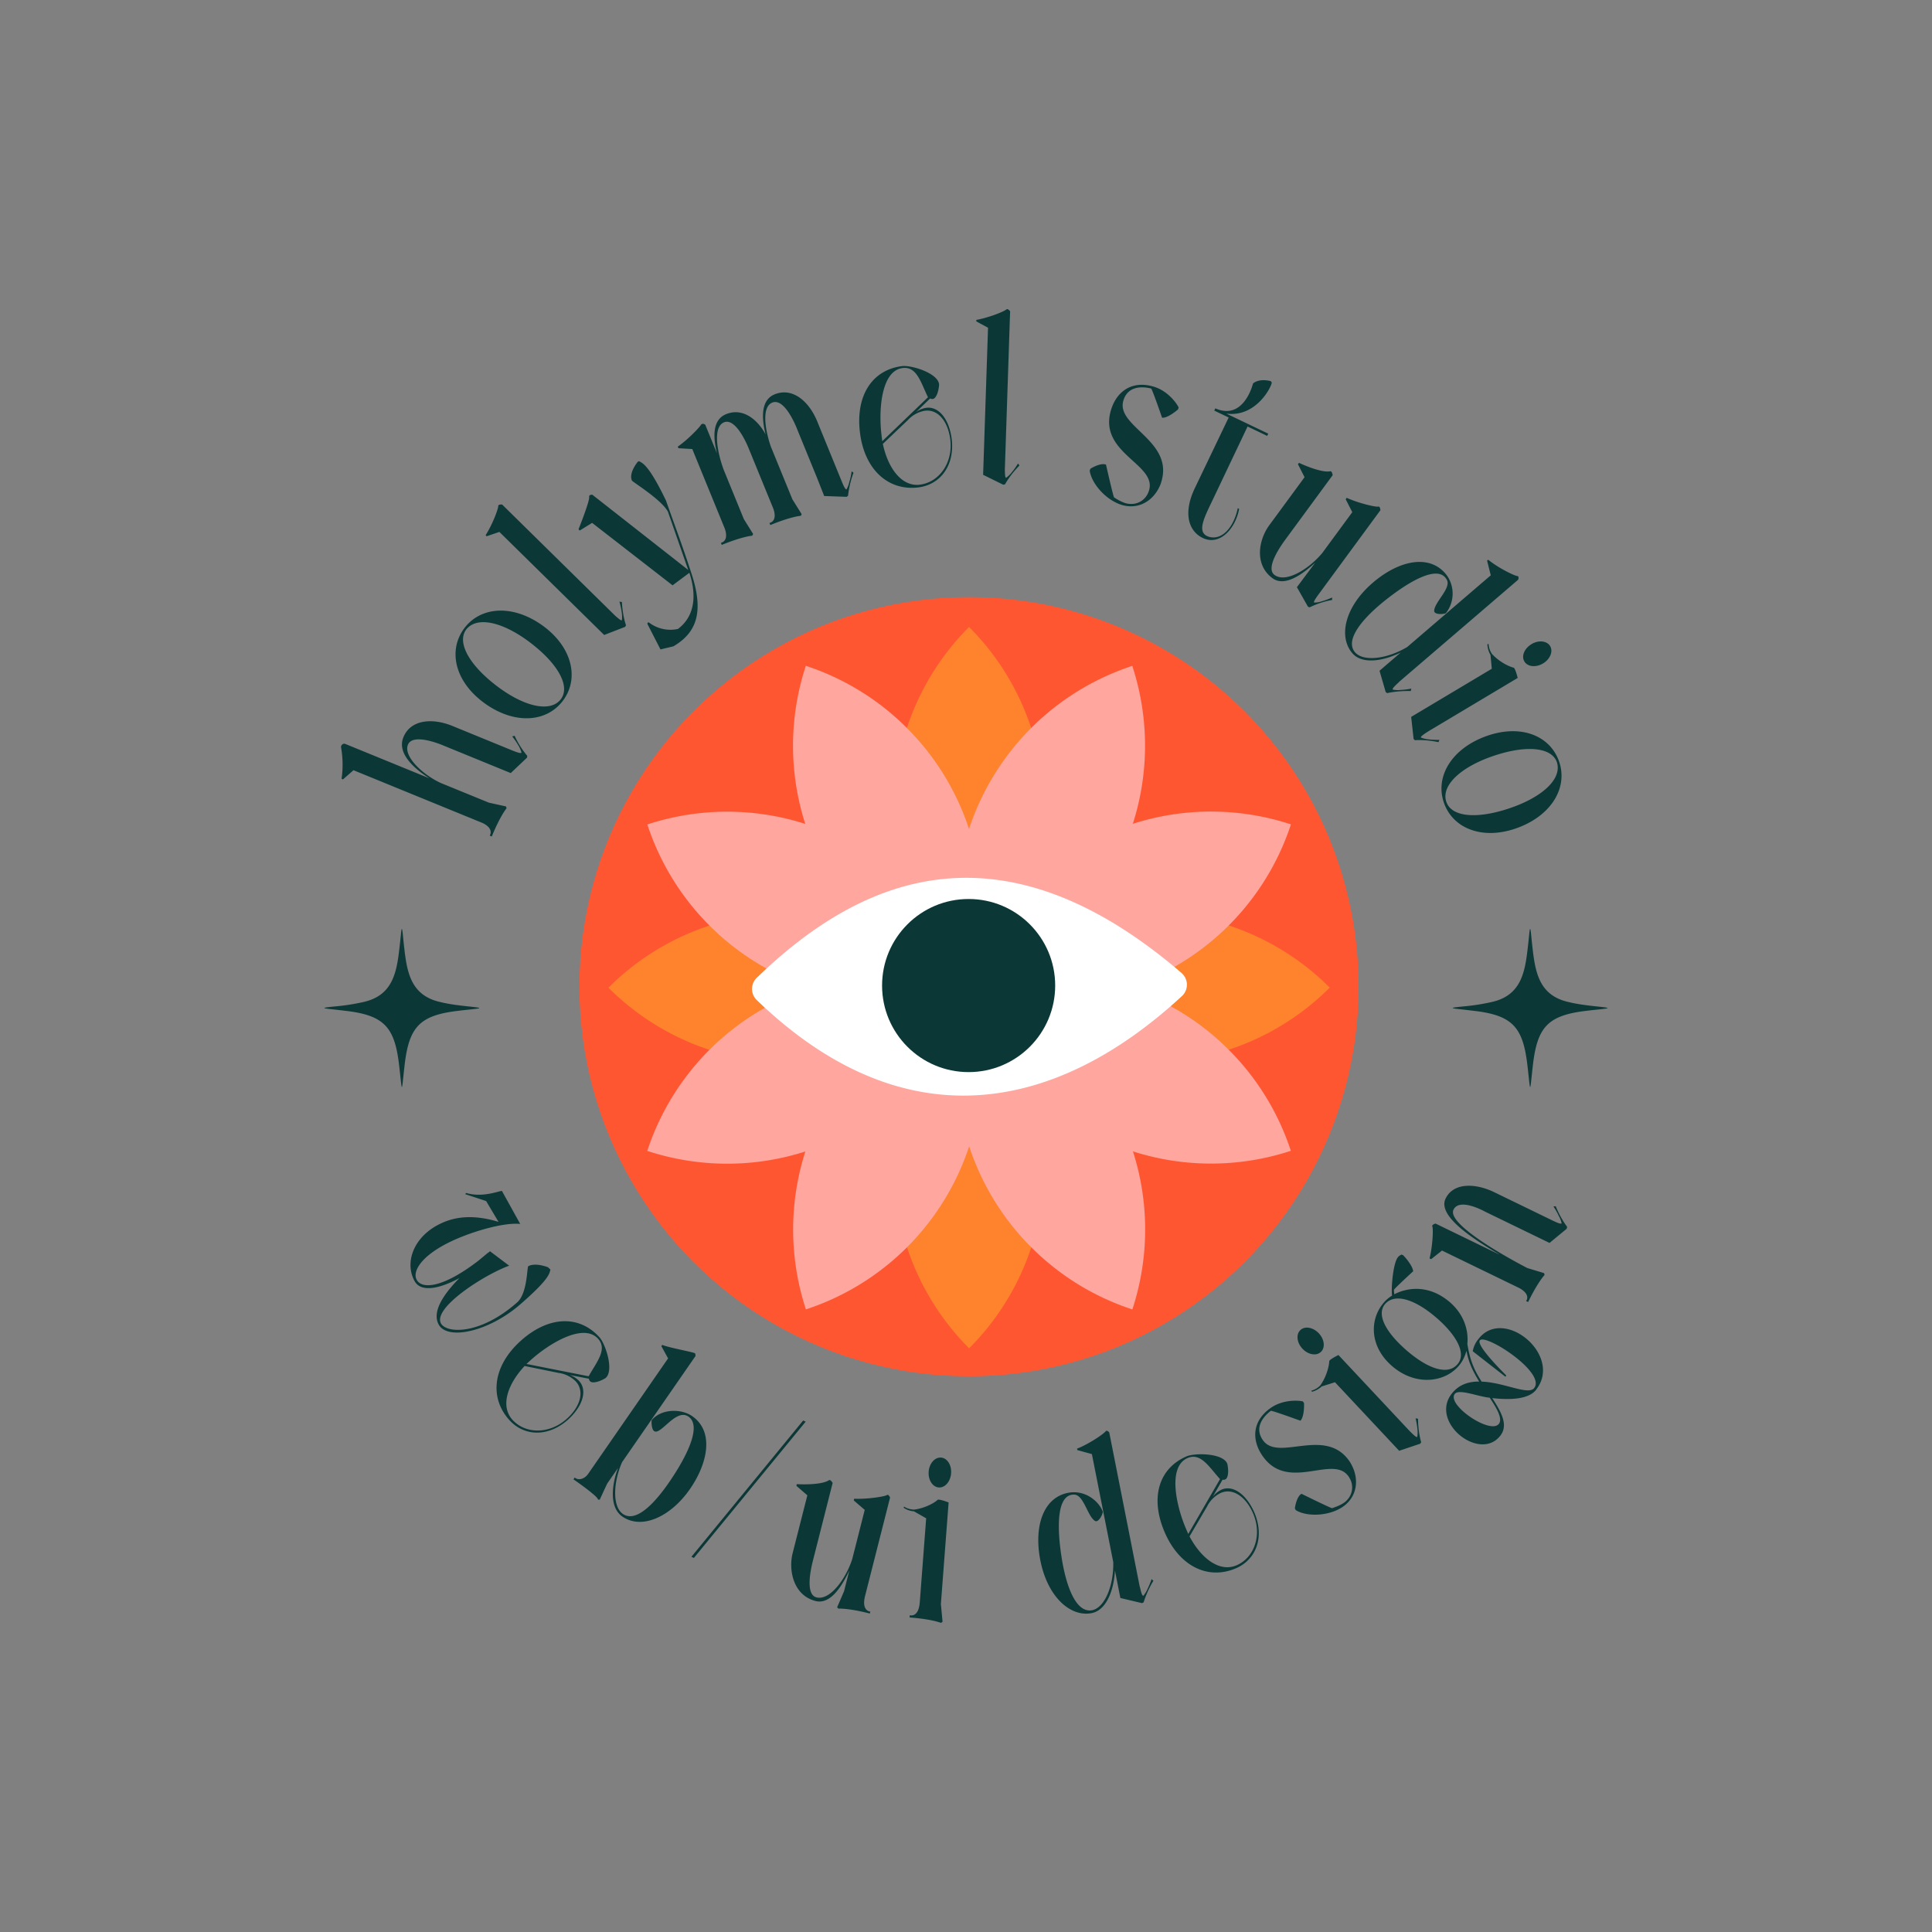 <svg xmlns="http://www.w3.org/2000/svg" id="Calque_1" version="1.1" viewBox="0 0 50 50"><rect x="0" y="0" width="50" height="50" fill="#808080" stroke="none"/><defs><style>.st1{fill:#ff822d}.st2{fill:#0b3837}.st3{fill:#ffa69e}</style></defs><path d="M11.115 20.144c-.371-.236-.851-.634-.675-1.065.191-.467.762-.498 1.265-.293l1.429.585c.138.056.345.148.362.106a.7.7 0 0 0-.087-.196c-.061-.108-.153-.223-.153-.223l.063-.016a2.2 2.2 0 0 0 .326.518l-.005.047-.422.4-1.723-.705s-.804-.357-.938-.028c-.12.293.365.764.846.988l1.25.511.442.097.015.048s-.16.186-.383.73l-.054-.022s.128-.178-.187-.328l-3.338-1.365-.272.238-.036-.015a2.6 2.6 0 0 0-.012-.808c-.015-.048.043-.122.109-.095zM14.009 16.166c.775.539.99 1.35.584 1.934-.41.589-1.242.664-2.016.125-.78-.543-.993-1.345-.584-1.934.407-.584 1.236-.667 2.016-.125m-1.915.092c-.288.312-.002.897.712 1.456.718.563 1.393.725 1.681.414.291-.317.001-.896-.711-1.456-.713-.559-1.384-.727-1.681-.414ZM12.924 13.766l-.329.112-.027-.027c.167-.262.324-.661.327-.757 0-.046.1-.037.1-.037l.184.181 2.741 2.696c.083.072.156.136.174.117a.7.7 0 0 0-.006-.215 2 2 0 0 0-.057-.265l.064.009c.017.361.106.602.106.602l-.023.041-.542.21zM17.242 12.973c.196.555.425 1.166.642 1.835.338 1.005.165 1.553-.456 1.919l-.335.08-.338-.659s0-.065.051-.03a.91.91 0 0 0 .739.159c.404-.301.507-.813.296-1.453l-.435.324-2.082-1.616-.32.198-.032-.032c.124-.31.292-.766.276-.842-.01-.057.081-.053.081-.053l2.482 1.947-.524-1.504c-.162-.315-.925-.777-.934-.811-.086-.202.154-.486.154-.486l.03-.014c.094.051.254.093.707 1.037ZM20.749 13.304l-.024.045s-.245.016-.789.239l-.022-.054s.217-.033.1-.369l-.631-1.543s-.317-.827-.646-.692c-.287.118-.187.74-.009 1.225l.523 1.28.24.384-.023.045s-.245.016-.789.238l-.022-.054s.217-.033.1-.369l-.841-2.058-.358-.021-.017-.042c.256-.175.559-.494.596-.558.048-.069.116-.006.116-.006l.303.742c-.1-.399-.131-.868.234-1.017.419-.171.8.113 1.024.524-.1-.399-.138-.886.233-1.037.472-.193.895.193 1.101.695l.645 1.579c.042.102.086.195.116.183a.7.7 0 0 0 .073-.197c.041-.121.058-.268.058-.268l.049.036a2.5 2.5 0 0 0-.141.595l-.037.029-.581-.021-.187-.475-.511-1.25s-.31-.829-.646-.693c-.269.11-.198.661-.039 1.133l.56 1.37.24.384ZM23.972 10.554c.327-.042.592.295.658.808.082.68-.291 1.178-.855 1.251-.775.1-1.394-.445-1.517-1.401-.124-.961.303-1.636 1.085-1.737.237-.031.935.179.961.475-.005.112-.042.279-.111.347-.034.037-.08.036-.122.016l-.365.353a.6.6 0 0 1 .266-.112m-1.158.716.019.148 1.183-1.137c-.186-.38-.287-.804-.658-.756-.57.074-.621 1.143-.543 1.745Zm.998 1.272c.494-.064.859-.567.78-1.176-.061-.468-.322-.78-.655-.736a.77.77 0 0 0-.439.239l-.65.619c.134.634.49 1.116.964 1.055ZM25.572 8.483l-.305-.165v-.039c.307-.055.707-.209.78-.272.034-.031.095.049.095.049l-.009.258-.128 3.844c.003.11.006.207.032.208a.7.7 0 0 0 .153-.15c.081-.094.156-.221.156-.221l.037.053c-.254.257-.372.486-.372.486l-.046.011-.522-.257.127-3.805ZM30.048 12.496c-.155.439-.557.706-1.01.573-.409-.12-.789-.548-.837-.892l.021-.048s.256-.161.401-.105c0 0 .188.83.209.849.153.099.295.167.415.168a.47.47 0 0 0 .472-.3c.299-.721-1.303-.981-.969-2.122.14-.478.532-.781 1.103-.614.385.112.614.456.65.541l-.015.049s-.256.228-.413.216c0 0-.259-.749-.284-.756-.277-.068-.614-.045-.719.315-.198.676 1.334 1.037.975 2.124ZM32.069 13.17c-.098.519-.504.962-.941.753-.367-.176-.517-.641-.204-1.294l.874-1.824-.373-.179.028-.058.018.008c.727.306.957-.652.957-.652.176-.145.459-.06.459-.06l.026.034c-.001.107-.406.909-1.175.806l1.084.519-.028.058-.507-.243-.913 1.92c-.232.483-.408.836-.083.935.328.093.635-.233.742-.741zM34.009 15.594a.6.6 0 0 0 .212-.037c.12-.032.254-.094.254-.094v.064a2.2 2.2 0 0 0-.581.191l-.044-.016-.286-.506.472-.632c-.26.234-.76.652-1.104.4-.479-.352-.355-.991-.092-1.359l.922-1.255-.171-.335.027-.037c.154.074.608.263.81.218.045-.007.062.101.062.101l-1.205 1.64c-.088.12-.56.752-.3.943.297.218.896-.16 1.235-.568l.777-1.057-.171-.334.027-.037c.288.132.75.246.821.226.045-.007.051.094.051.094l-1.611 2.193c-.069.094-.125.181-.104.196ZM36.208 17.65c-.089.085-.187.169-.162.198a.7.7 0 0 0 .21.007c.124-.004.269-.034.269-.034l-.014.063c-.357-.009-.609.054-.609.054l-.04-.026-.16-.553.549-.472c-.466.23-1.004.308-1.252.019-.37-.432-.192-1.206.529-1.825.711-.61 1.515-.746 1.925-.178a.82.82 0 0 1-.033.965c-.053.028-.237.041-.291-.022q-.019-.022-.009-.07c.046-.235.452-.575.317-.782-.218-.384-.952.042-1.557.518-.59.464-1.063 1.014-.832 1.344.195.276.823.214 1.37-.111l2.163-1.856-.095-.379.029-.025c.22.186.647.407.756.424.046.003.026.089.016.097l-3.081 2.643ZM38.607 17.306l-.033-.357a.6.6 0 0 1-.081-.275l.031-.011a.5.5 0 0 0 .09.263c.211.228.48.338.557.352.044.011.107.267.107.267l-2.203 1.316c-.128.076-.322.192-.302.226a.7.7 0 0 0 .209.048c.123.017.27.012.27.012l-.024.06c-.354-.075-.61-.05-.61-.05l-.034-.032-.063-.572 2.087-1.246Zm1.028-.636c.183-.11.399-.088.482.051s0 .339-.184.449c-.183.109-.399.088-.482-.051s0-.339.184-.448ZM39.314 21.409c-.879.343-1.672.07-1.93-.592-.261-.668.14-1.4 1.019-1.743.885-.345 1.67-.076 1.931.592.258.662-.134 1.398-1.019 1.743Zm.99-1.642c-.099-.413-.743-.501-1.605-.22-.868.283-1.378.753-1.28 1.165.101.419.743.501 1.605.22.861-.281 1.375-.744 1.279-1.165ZM13.178 32.756c-.641.23-1.987 1.094-1.765 1.495.144.26 1.011.304 1.973-.547.268-.237.25-.922.287-.935.187-.103.51.028.51.028l.063.061c-.031.091-.002.223-.781.898-.812.708-1.882.939-2.11.526-.182-.328.115-.78.536-1.206-.546.295-1.003.364-1.16.081-.276-.498-.013-1.183.703-1.505.406-.188.891-.206 1.468-.03l-.321-.539-.543-.179.028-.03c.425.127.843-.053.924-.053l.473.854c-.413-.038-1.107.163-1.593.365-.93.389-1.214.85-1.085 1.082.137.249.68.214 1.616-.511.07-.061.143-.116.207-.174.028-.016.048-.034.073-.055zM14.986 35.738c.222.244.097.654-.285 1.002-.511.456-1.132.436-1.515.015-.527-.578-.433-1.397.28-2.045.717-.652 1.515-.688 2.045-.105.161.177.389.869.16 1.06-.095.06-.253.125-.348.107-.05-.007-.076-.045-.083-.091l-.499-.097a.6.6 0 0 1 .244.153Zm-1.722 1.008c.335.368.956.379 1.411-.034.349-.317.454-.71.228-.959a.77.77 0 0 0-.447-.222l-.879-.179c-.443.473-.635 1.04-.313 1.394m.471-1.547-.11.1 1.609.319c.205-.37.495-.695.243-.972-.387-.425-1.292.145-1.742.553M16.103 37.833c-.228.51-.264 1.153.018 1.348.367.254.888-.375 1.186-.806.302-.436.919-1.43.51-1.713-.324-.224-.718.493-.888.375-.059-.041-.072-.191-.065-.281.247-.3.762-.306 1.049-.107.574.397.407 1.217-.056 1.886-.496.717-1.246 1.063-1.751.713-.34-.235-.278-.813-.112-1.257l-.279.404c-.007.011-.177.38-.193.416h-.047c.014-.078-.587-.493-.634-.526l.033-.048c.09.086.254.042.346-.091l2.07-2.991-.174-.317.022-.032c.191.077.8.184.848.217.011.007.015.058.013.072l-1.893 2.736ZM20.851 36.792l-2.893 3.527-.065-.029 2.893-3.528zM22.524 41.708l-.013.05c-.57-.145-.815-.127-.815-.127l-.031-.035.179-.415.135-.532c-.153.315-.454.892-.873.785-.57-.145-.701-.785-.596-1.225l.384-1.51-.284-.246.011-.044c.177.012.663.015.833-.102.04-.023.095.071.095.071l-.501 1.974c-.037.144-.237.907.082.988.351.089.764-.486.926-.992l.323-1.272-.284-.245.011-.044c.323.015.787-.053.852-.097.04-.023.077.066.077.066l-.646 2.544c-.102.401.136.408.136.408ZM24.394 41.971l-.041.029s-.233-.096-.812-.14l.004-.058s.228.075.259-.337l.165-2.172-.317-.18a.55.55 0 0 1-.265-.092l.009-.031q.12.077.266.078c.308-.041.553-.198.602-.252.035-.03.286.067.286.067l-.2 2.629.043.457Zm-.36-3.884c.016-.213.158-.377.32-.365.161.012.277.196.26.409-.016.212-.158.377-.319.364-.161-.012-.277-.196-.261-.409ZM29.497 41.059c.03.119.055.246.093.239a.7.7 0 0 0 .11-.18 2 2 0 0 0 .102-.251l.048.043a2.6 2.6 0 0 0-.253.558l-.042.021-.56-.133-.14-.71c-.029.52-.226 1.027-.6 1.101-.558.11-1.145-.426-1.33-1.359-.182-.92.095-1.686.791-1.765.446-.042.757.292.824.503-.002.059-.081.227-.163.243q-.029.006-.065-.027c-.182-.155-.279-.677-.526-.661-.441.001-.432.85-.314 1.611.114.742.361 1.425.762 1.385.336-.034.591-.611.577-1.248l-.553-2.797-.377-.104-.007-.038c.27-.1.673-.364.742-.45.025-.038.09.022.092.035l.787 3.983ZM31.608 38.553c.302-.131.65.12.856.594.267.631.047 1.213-.475 1.439-.718.311-1.462-.043-1.845-.926-.385-.89-.161-1.656.563-1.969.219-.095.949-.087 1.055.191.026.109.037.28-.011.364-.023.045-.067.057-.112.049l-.253.441a.6.6 0 0 1 .224-.182Zm-.915 1.01.059.136.822-1.42c-.284-.314-.498-.693-.841-.544-.528.229-.281 1.27-.04 1.827Zm1.311.946c.457-.198.668-.783.424-1.346-.188-.433-.525-.66-.834-.526a.77.77 0 0 0-.355.351l-.454.774c.304.573.779.937 1.218.747ZM34.944 37.849c.243.397.197.877-.19 1.145-.351.243-.922.269-1.219.089l-.024-.046s.036-.3.171-.378c0 0 .763.376.792.372.173-.056.315-.124.393-.216a.47.47 0 0 0 .064-.555c-.372-.686-1.582.395-2.258-.583-.283-.409-.272-.904.217-1.243.33-.228.741-.19.829-.165l.029.042s.017.342-.093.457c0 0-.745-.271-.766-.256-.226.172-.421.448-.207.757.401.579 1.644-.383 2.263.58ZM33.707 34.904c-.146-.156-.171-.372-.053-.482.118-.111.331-.071.477.084.146.156.171.372.053.482-.118.111-.332.071-.477-.084m.84.869-.342.108a.6.6 0 0 1-.251.138l-.018-.028a.5.5 0 0 0 .238-.143c.177-.255.228-.542.226-.619.001-.046.239-.161.239-.161l1.754 1.873c.102.108.256.274.285.247a.7.7 0 0 0 .003-.215c-.01-.124-.046-.267-.046-.267l.064.011c.001.361.081.606.081.606l-.024.04-.546.183-1.661-1.774ZM39.758 35.964c-.195.25-.662.271-1.138.219.222.345.427.693.208.973-.532.683-1.834-.348-1.258-1.087.186-.239.444-.317.711-.314-.15-.248-.27-.473-.329-.797-.035.129-.089.25-.172.357-.349.449-1.085.563-1.686.094-.637-.496-.665-1.207-.316-1.655a.9.9 0 0 1 .248-.224c-.027-.218.03-.837.149-.99.036-.046.067-.055.097-.072l.043.018s.237.242.258.414c0 0-.492.452-.498.481q.001.06.01.114c.368-.188.883-.229 1.377.156.428.334.548.779.513 1.129.075.46.186.686.369.976.582.02 1.209.361 1.36.167.314-.403-1.262-1.418-1.405-1.235-.075.097.279.504.684.91l-.024.031-.845-.659a.7.7 0 0 1 .153-.323c.651-.836 2.184.424 1.489 1.316Zm-2.557-1.837c-.548-.484-1.072-.663-1.334-.401-.258.258-.035.718.508 1.198.548.484 1.059.67 1.321.407.263-.254.053-.72-.495-1.205Zm1.354 2.046c-.298-.027-.798-.237-.905-.099-.219.28.919 1.06 1.141.775.119-.153-.121-.496-.236-.675ZM38.796 32.46c-.71-.417-1.599-.999-1.384-1.441.203-.419.77-.402 1.259-.165l1.39.675c.134.065.335.17.354.129a.7.7 0 0 0-.077-.196c-.051-.118-.136-.239-.136-.239l.06-.006c.134.331.295.531.295.531l-.011.052-.444.367-1.675-.813s-.655-.368-.81-.048c-.181.372 1.4 1.247 1.9 1.505l.012.006.432.131.012.049s-.171.176-.425.699l-.053-.025s.137-.164-.175-.336l-2.001-.971-.281.223-.041-.02c.077-.307.101-.756.071-.828-.012-.02.011-.038.031-.049l-.006-.003c.029-.015.06-.021.06-.021l1.64.796ZM10.4 24.042q.01.001.021.105.008.072.018.18c.081.727.122 1.426.969 1.609.228.056.494.086.722.111q.138.014.211.024l.052.01q.012.003.011.007 0 .003-.011.007a.3.3 0 0 1-.052.01c-.047.007-.12.015-.211.024-.083.009-.181.019-.281.032-1.008.118-1.267.433-1.38 1.422-.081.72-.054.74-.138 0-.114-.991-.375-1.304-1.38-1.422l-.281-.033q-.138-.014-.211-.024l-.052-.01q-.011-.003-.011-.007 0-.003.011-.007a.3.3 0 0 1 .052-.01q.072-.01.211-.024a5.5 5.5 0 0 0 .722-.111c.847-.182.887-.882.969-1.609l.018-.18q.011-.104.021-.105ZM39.6 24.042q.01.001.021.105.008.072.018.18c.081.727.122 1.426.969 1.609.228.056.494.086.722.111q.138.014.211.024l.052.01q.011.003.011.007 0 .003-.011.007a.3.3 0 0 1-.052.01c-.047.007-.12.015-.211.024-.083.009-.181.019-.281.032-1.008.118-1.267.433-1.38 1.422-.081.72-.054.74-.138 0-.114-.991-.375-1.304-1.38-1.422l-.281-.033q-.138-.014-.211-.024l-.052-.01q-.012-.003-.011-.007 0-.003.011-.007a.3.3 0 0 1 .052-.01c.047-.007.12-.015.211-.024a5.5 5.5 0 0 0 .722-.111c.847-.182.887-.882.969-1.609l.018-.18q.011-.104.021-.105Z" class="st2"/><circle cx="25.078" cy="25.536" r="10.083" style="fill:#ff5632"/><path d="M25.077 25.589a6.62 6.62 0 0 1 .002-9.363 6.62 6.62 0 0 1-.002 9.363" class="st1"/><path d="M25.077 25.589a6.62 6.62 0 0 1-4.222-8.358 6.62 6.62 0 0 1 4.222 8.358" class="st3"/><path d="M25.077 25.589a6.62 6.62 0 0 0 4.226-8.356 6.62 6.62 0 0 0-4.226 8.356" class="st3"/><path d="M25.051 25.557a6.62 6.62 0 0 1 9.363.002 6.62 6.62 0 0 1-9.363-.002" class="st1"/><path d="M25.051 25.557a6.62 6.62 0 0 1 8.358-4.222 6.62 6.62 0 0 1-8.358 4.222" class="st3"/><path d="M25.051 25.557a6.62 6.62 0 0 0 8.356 4.226 6.62 6.62 0 0 0-8.356-4.226" class="st3"/><path d="M25.083 25.531a6.62 6.62 0 0 1-.002 9.363 6.62 6.62 0 0 1 .002-9.363" class="st1"/><path d="M26.637 32.228a6.62 6.62 0 0 1-1.554-6.698 6.62 6.62 0 0 1 4.222 8.358 6.6 6.6 0 0 1-2.667-1.66" class="st3"/><path d="M25.083 25.531a6.62 6.62 0 0 0-4.226 8.356 6.62 6.62 0 0 0 4.226-8.356" class="st3"/><path d="M25.109 25.563a6.62 6.62 0 0 1-9.363-.002 6.62 6.62 0 0 1 9.363.002" class="st1"/><path d="M25.109 25.563a6.62 6.62 0 0 1-8.358 4.222 6.62 6.62 0 0 1 8.358-4.222" class="st3"/><path d="M25.109 25.563a6.62 6.62 0 0 0-8.356-4.226 6.62 6.62 0 0 0 8.356 4.226" class="st3"/><path d="M30.58 25.182c-4.709-4.049-8.333-2.456-10.999.127a.4.4 0 0 0 0 .569c3.923 3.785 7.865 2.81 11.01-.102a.4.4 0 0 0-.012-.594Z" style="fill:#fff"/><circle cx="25.068" cy="25.506" r="2.24" class="st2"/></svg>